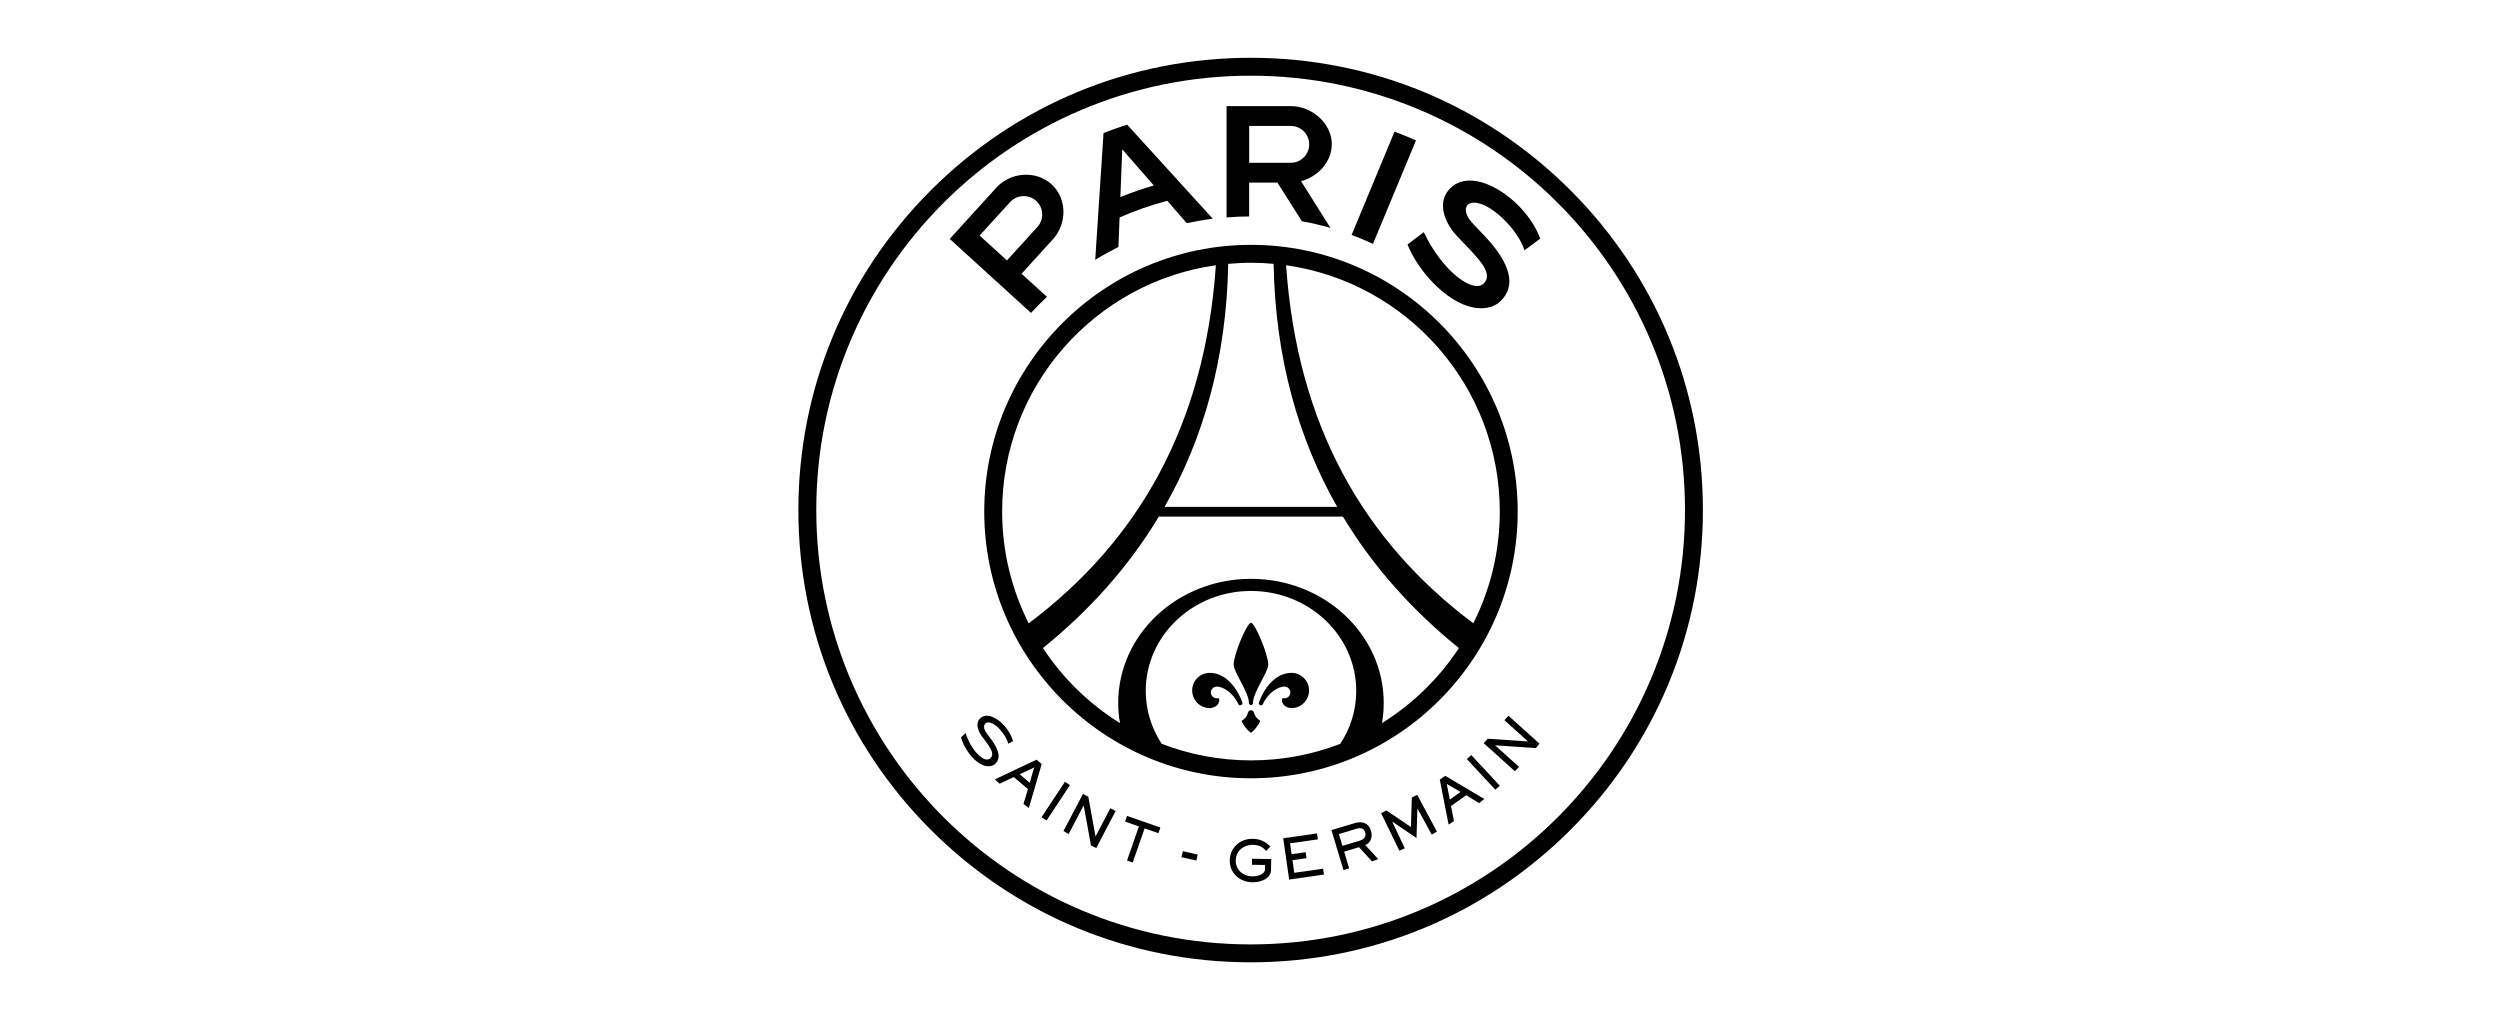 <svg xmlns="http://www.w3.org/2000/svg" width="199" height="82" viewBox="0 0 199 82" fill="none"><g clip-path="url(#clip0_1559_8896)"><path d="M125.009 15.146C118.209 8.346 109.166 4.6 99.551 4.6C89.936 4.6 80.897 8.346 74.097 15.146C67.297 21.946 63.551 30.985 63.551 40.6C63.551 50.215 67.297 59.258 74.097 66.058C80.897 72.858 89.936 76.6 99.551 76.6C109.166 76.6 118.209 72.854 125.009 66.058C131.809 59.258 135.551 50.215 135.551 40.6C135.551 30.985 131.804 21.942 125.009 15.146ZM99.551 75.175C80.455 75.175 64.976 59.696 64.976 40.6C64.976 21.504 80.455 6.025 99.551 6.025C118.647 6.025 134.126 21.504 134.126 40.6C134.126 59.696 118.647 75.175 99.551 75.175Z" fill="#D1D1D1" style="fill:#D1D1D1;fill:color(display-p3 0.82 0.82 0.82);fill-opacity:1;"></path><path d="M109.29 19.408L112.712 11.179C112.153 10.928 111.581 10.694 111.005 10.478L107.588 18.702C108.168 18.919 108.736 19.153 109.294 19.413L109.29 19.408Z" fill="#D1D1D1" style="fill:#D1D1D1;fill:color(display-p3 0.82 0.82 0.82);fill-opacity:1;"></path><path d="M106.013 11.491C106.013 9.811 104.424 8.446 102.743 8.446H97.633V17.308C98.226 17.26 98.824 17.23 99.43 17.23V14.536H101.682L103.631 17.611C104.398 17.75 105.156 17.927 105.901 18.139L103.566 14.423C104.905 14.068 106.005 12.89 106.005 11.491H106.013ZM99.434 12.959V10.023H102.743C103.553 10.023 104.212 10.681 104.212 11.491C104.212 12.301 103.553 12.959 102.743 12.959H99.434Z" fill="#D1D1D1" style="fill:#D1D1D1;fill:color(display-p3 0.82 0.82 0.82);fill-opacity:1;"></path><path d="M83.703 14.67C82.46 13.54 80.437 13.695 79.311 14.934L75.6 19.018L82.066 24.909C82.469 24.467 82.897 24.042 83.335 23.627L81.317 21.79L83.816 19.04C84.946 17.797 84.946 15.805 83.707 14.674L83.703 14.67ZM82.577 18.066L80.152 20.729L77.977 18.75L80.403 16.086C80.948 15.489 81.884 15.445 82.482 15.991C83.079 16.537 83.123 17.468 82.577 18.066Z" fill="#D1D1D1" style="fill:#D1D1D1;fill:color(display-p3 0.82 0.82 0.82);fill-opacity:1;"></path><path d="M117.089 16.16C118.423 15.848 120.874 18.282 121.342 19.928C121.732 19.633 122.598 18.997 122.598 18.997C121.563 16.052 117.44 13.098 115.478 14.947C114.313 16.043 114.976 17.736 115.989 18.802L116.972 19.837C117.977 20.894 118.856 21.946 118.046 22.613C117.184 23.323 114.781 21.543 113.334 18.481L112.039 19.46C112.347 20.266 113.044 21.431 113.984 22.418C115.045 23.536 116.201 24.263 117.241 24.471C118.055 24.631 118.865 24.51 119.402 24.012C120.736 22.773 120.251 20.967 118.155 18.758L117.284 17.845C116.318 16.827 116.712 16.246 117.089 16.16Z" fill="#D1D1D1" style="fill:#D1D1D1;fill:color(display-p3 0.82 0.82 0.82);fill-opacity:1;"></path><path d="M89.718 9.923C89.081 10.127 88.457 10.348 87.842 10.586L87.18 20.682C87.777 20.314 88.392 19.976 89.025 19.66L89.12 17.308C90.337 16.771 91.606 16.329 92.914 15.982L94.465 17.762C95.145 17.62 95.838 17.498 96.539 17.412L89.718 9.919V9.923ZM89.181 15.692L89.332 11.885L91.84 14.761C90.93 15.025 90.047 15.337 89.176 15.692H89.181Z" fill="#D1D1D1" style="fill:#D1D1D1;fill:color(display-p3 0.82 0.82 0.82);fill-opacity:1;"></path><path d="M99.577 19.49C87.87 19.49 78.346 29.014 78.346 40.721C78.346 52.428 87.87 61.952 99.577 61.952C111.284 61.952 120.808 52.428 120.808 40.721C120.808 29.014 111.284 19.49 99.577 19.49ZM99.577 20.915C100.183 20.915 100.785 20.946 101.378 21.002C101.517 28.503 103.345 34.913 106.441 40.349H92.699C95.796 34.918 97.628 28.503 97.766 21.002C98.364 20.95 98.966 20.915 99.577 20.915ZM79.771 40.721C79.771 30.73 87.168 22.47 96.783 21.114C95.913 33.844 90.607 43.069 81.884 49.617C80.537 46.941 79.771 43.922 79.771 40.721ZM106.684 59.211C104.479 60.06 102.084 60.527 99.577 60.527C97.069 60.527 94.678 60.055 92.474 59.211C91.668 57.989 91.2 56.543 91.2 54.997C91.2 50.6 94.951 47.04 99.577 47.04C104.202 47.04 107.957 50.6 107.957 54.997C107.957 56.543 107.49 57.989 106.684 59.211ZM110.006 57.561C110.097 57.036 110.145 56.504 110.145 55.954C110.145 50.497 105.415 46.075 99.577 46.075C93.738 46.075 89.009 50.497 89.009 55.954C89.009 56.499 89.056 57.036 89.152 57.561C86.696 56.036 84.604 53.992 83.019 51.584C86.683 48.626 89.819 45.148 92.244 41.12H106.896C109.326 45.152 112.462 48.63 116.13 51.588C114.545 53.996 112.453 56.04 110.002 57.561H110.006ZM102.375 21.114C111.99 22.474 119.383 30.734 119.383 40.721C119.383 43.922 118.62 46.941 117.274 49.613C108.546 43.069 103.245 33.839 102.375 21.114Z" fill="#D1D1D1" style="fill:#D1D1D1;fill:color(display-p3 0.82 0.82 0.82);fill-opacity:1;"></path><path d="M100.282 57.353C100.052 57.21 99.875 56.985 99.81 56.716C99.784 56.612 99.689 56.538 99.576 56.538C99.463 56.538 99.368 56.616 99.342 56.716C99.281 56.989 99.104 57.214 98.87 57.353C98.827 57.379 98.822 57.396 98.84 57.431C98.983 57.712 99.216 58.054 99.507 58.288C99.546 58.323 99.563 58.323 99.572 58.323C99.58 58.323 99.593 58.323 99.636 58.288C99.927 58.054 100.165 57.708 100.303 57.431C100.321 57.396 100.316 57.379 100.273 57.353H100.282Z" fill="#D1D1D1" style="fill:#D1D1D1;fill:color(display-p3 0.82 0.82 0.82);fill-opacity:1;"></path><path d="M100.954 52.909C100.954 52.099 99.897 49.574 99.576 49.574C99.555 49.574 99.529 49.587 99.499 49.609C99.113 49.921 98.199 52.156 98.199 52.905C98.199 53.507 99.416 55.101 99.416 55.963C99.416 56.053 99.49 56.123 99.576 56.123C99.663 56.123 99.737 56.049 99.737 55.963C99.737 55.963 99.737 55.963 99.737 55.958C99.741 55.092 100.954 53.507 100.954 52.905V52.909Z" fill="#D1D1D1" style="fill:#D1D1D1;fill:color(display-p3 0.82 0.82 0.82);fill-opacity:1;"></path><path d="M98.885 55.893C98.314 54.386 97.326 53.559 96.3 53.559C95.525 53.559 94.897 54.187 94.897 54.962C94.897 55.737 95.525 56.365 96.3 56.365C96.529 56.365 96.772 56.253 96.893 56.123C97.097 55.893 97.058 55.668 97.036 55.62C97.01 55.564 96.962 55.577 96.941 55.581C96.919 55.581 96.88 55.586 96.859 55.586C96.599 55.586 96.386 55.378 96.386 55.118C96.386 54.858 96.599 54.65 96.859 54.65C97.318 54.65 98.132 55.092 98.569 56.041C98.569 56.041 98.569 56.045 98.569 56.049C98.6 56.105 98.66 56.145 98.725 56.145C98.82 56.145 98.898 56.062 98.898 55.967C98.898 55.941 98.89 55.915 98.881 55.893H98.885Z" fill="#D1D1D1" style="fill:#D1D1D1;fill:color(display-p3 0.82 0.82 0.82);fill-opacity:1;"></path><path d="M102.802 53.559C101.776 53.559 100.788 54.382 100.217 55.893C100.204 55.915 100.199 55.941 100.199 55.967C100.199 56.062 100.277 56.14 100.372 56.145C100.442 56.145 100.498 56.105 100.528 56.049C100.528 56.049 100.528 56.045 100.528 56.041C100.966 55.092 101.78 54.65 102.239 54.65C102.499 54.65 102.711 54.858 102.711 55.118C102.711 55.378 102.499 55.586 102.239 55.586C102.213 55.586 102.179 55.586 102.157 55.581C102.135 55.581 102.088 55.564 102.062 55.62C102.044 55.664 102.001 55.893 102.205 56.123C102.321 56.257 102.564 56.365 102.798 56.365C103.573 56.365 104.201 55.737 104.201 54.962C104.201 54.187 103.573 53.559 102.798 53.559H102.802Z" fill="#D1D1D1" style="fill:#D1D1D1;fill:color(display-p3 0.82 0.82 0.82);fill-opacity:1;"></path><path d="M82.507 60.471L79.189 62.039L79.571 62.385L80.697 61.853L81.827 62.814L81.468 63.997L81.896 64.317L82.918 60.818L82.516 60.471H82.507ZM81.966 62.312L81.169 61.632L82.317 61.09L81.966 62.312Z" fill="#D1D1D1" style="fill:#D1D1D1;fill:color(display-p3 0.82 0.82 0.82);fill-opacity:1;"></path><path d="M84.769 62.23L82.906 65.049L83.305 65.314L85.167 62.494L84.769 62.23Z" fill="#D1D1D1" style="fill:#D1D1D1;fill:color(display-p3 0.82 0.82 0.82);fill-opacity:1;"></path><path d="M88.381 64.339L87.212 66.57H87.203L86.627 63.416L86.203 63.196L84.652 66.149L85.064 66.388L86.255 64.122H86.263L86.844 67.31L87.264 67.501L88.806 64.555L88.381 64.335V64.339Z" fill="#D1D1D1" style="fill:#D1D1D1;fill:color(display-p3 0.82 0.82 0.82);fill-opacity:1;"></path><path d="M89.713 64.95L89.557 65.4L90.657 65.781L89.713 68.493L90.163 68.653L91.112 65.942L92.212 66.323L92.368 65.872L89.717 64.95H89.713Z" fill="#D1D1D1" style="fill:#D1D1D1;fill:color(display-p3 0.82 0.82 0.82);fill-opacity:1;"></path><path d="M99.66 68.354L99.652 68.835L100.695 68.852V69.225C100.682 69.506 100.267 69.766 99.695 69.757C98.85 69.744 98.348 69.151 98.361 68.497C98.374 67.804 98.894 67.237 99.773 67.249C100.375 67.263 100.626 67.57 100.786 67.73L101.124 67.392C100.934 67.202 100.522 66.782 99.734 66.769C98.668 66.751 97.902 67.518 97.889 68.466C97.872 69.597 98.785 70.216 99.669 70.229C100.501 70.242 101.163 69.857 101.172 69.259L101.189 68.38L99.665 68.354H99.66Z" fill="#D1D1D1" style="fill:#D1D1D1;fill:color(display-p3 0.82 0.82 0.82);fill-opacity:1;"></path><path d="M105.324 69.147L103.024 69.476L102.881 68.471L103.998 68.311L103.929 67.834L102.812 67.994L102.686 67.128L104.903 66.812L104.834 66.34L102.145 66.725L102.617 70.013L105.389 69.614L105.319 69.142L105.324 69.147Z" fill="#D1D1D1" style="fill:#D1D1D1;fill:color(display-p3 0.82 0.82 0.82);fill-opacity:1;"></path><path d="M108.676 67.267C108.936 67.167 109.335 66.812 109.127 66.119C108.932 65.469 108.365 65.357 107.858 65.513L105.982 66.076L106.94 69.255L107.394 69.125L106.996 67.791L108.178 67.436L109.209 68.566L109.711 68.388L108.676 67.271V67.267ZM108.274 66.903L106.857 67.332L106.576 66.392L107.992 65.963C108.256 65.885 108.559 65.894 108.668 66.249C108.759 66.561 108.62 66.794 108.278 66.898L108.274 66.903Z" fill="#D1D1D1" style="fill:#D1D1D1;fill:color(display-p3 0.82 0.82 0.82);fill-opacity:1;"></path><path d="M115.041 61.753L114.607 62.061L115.309 65.634L115.734 65.361L115.5 64.161L116.708 63.3L117.734 63.928L118.15 63.598L115.036 61.753H115.041ZM115.404 63.642L115.162 62.399L116.258 63.04L115.409 63.646L115.404 63.642Z" fill="#D1D1D1" style="fill:#D1D1D1;fill:color(display-p3 0.82 0.82 0.82);fill-opacity:1;"></path><path d="M117.114 60.099L116.764 60.424L119.024 62.858L119.384 62.541L117.114 60.103V60.099Z" fill="#D1D1D1" style="fill:#D1D1D1;fill:color(display-p3 0.82 0.82 0.82);fill-opacity:1;"></path><path d="M122.255 59.549L122.541 59.194L120.072 56.972L119.751 57.327L121.627 59.016H121.622L118.426 58.804L118.105 59.159L120.583 61.389L120.916 61.047L119.019 59.337V59.328L122.255 59.549Z" fill="#D1D1D1" style="fill:#D1D1D1;fill:color(display-p3 0.82 0.82 0.82);fill-opacity:1;"></path><path d="M112.809 63.265L112.38 63.481L112.311 65.833L110.362 64.512L109.938 64.729L111.388 67.717L111.822 67.522L110.817 65.4L110.821 65.396L112.753 66.704L112.826 64.374L112.835 64.369L113.965 66.431L114.381 66.201L112.809 63.265Z" fill="#D1D1D1" style="fill:#D1D1D1;fill:color(display-p3 0.82 0.82 0.82);fill-opacity:1;"></path><path d="M80.63 58.981C80.357 57.968 79.331 56.972 78.555 56.972C78.382 56.972 78.226 57.024 78.092 57.119C77.936 57.236 77.841 57.392 77.815 57.578C77.771 57.877 77.893 58.249 78.135 58.579L78.49 59.051C78.763 59.419 79.027 59.8 78.975 60.103C78.954 60.224 78.885 60.324 78.772 60.398C78.711 60.437 78.638 60.458 78.56 60.458C78.079 60.458 77.265 59.601 76.866 58.375L76.858 58.353L76.507 58.683L76.498 58.691V58.7C76.58 59.007 76.788 59.501 77.139 59.973C77.507 60.467 77.927 60.809 78.326 60.935C78.451 60.974 78.577 60.995 78.698 60.995C78.871 60.995 79.023 60.952 79.14 60.865C79.331 60.722 79.448 60.545 79.478 60.333C79.538 59.943 79.331 59.423 78.859 58.795L78.547 58.375C78.295 58.042 78.308 57.825 78.36 57.699C78.408 57.591 78.508 57.517 78.62 57.505C78.638 57.505 78.655 57.505 78.672 57.505C79.244 57.505 80.049 58.449 80.257 59.185V59.202L80.279 59.194C80.396 59.124 80.535 59.046 80.621 58.999H80.63V58.981Z" fill="#D1D1D1" style="fill:#D1D1D1;fill:color(display-p3 0.82 0.82 0.82);fill-opacity:1;"></path><path d="M94.155 67.756L94.047 68.237L95.229 68.497L95.338 68.025L94.155 67.756Z" fill="#D1D1D1" style="fill:#D1D1D1;fill:color(display-p3 0.82 0.82 0.82);fill-opacity:1;"></path></g><defs><clipPath id="clip0_1559_8896"><rect width="72" height="72" fill="white" style="fill:white;fill-opacity:1;" transform="translate(63.551 4.6)"></rect></clipPath></defs></svg>